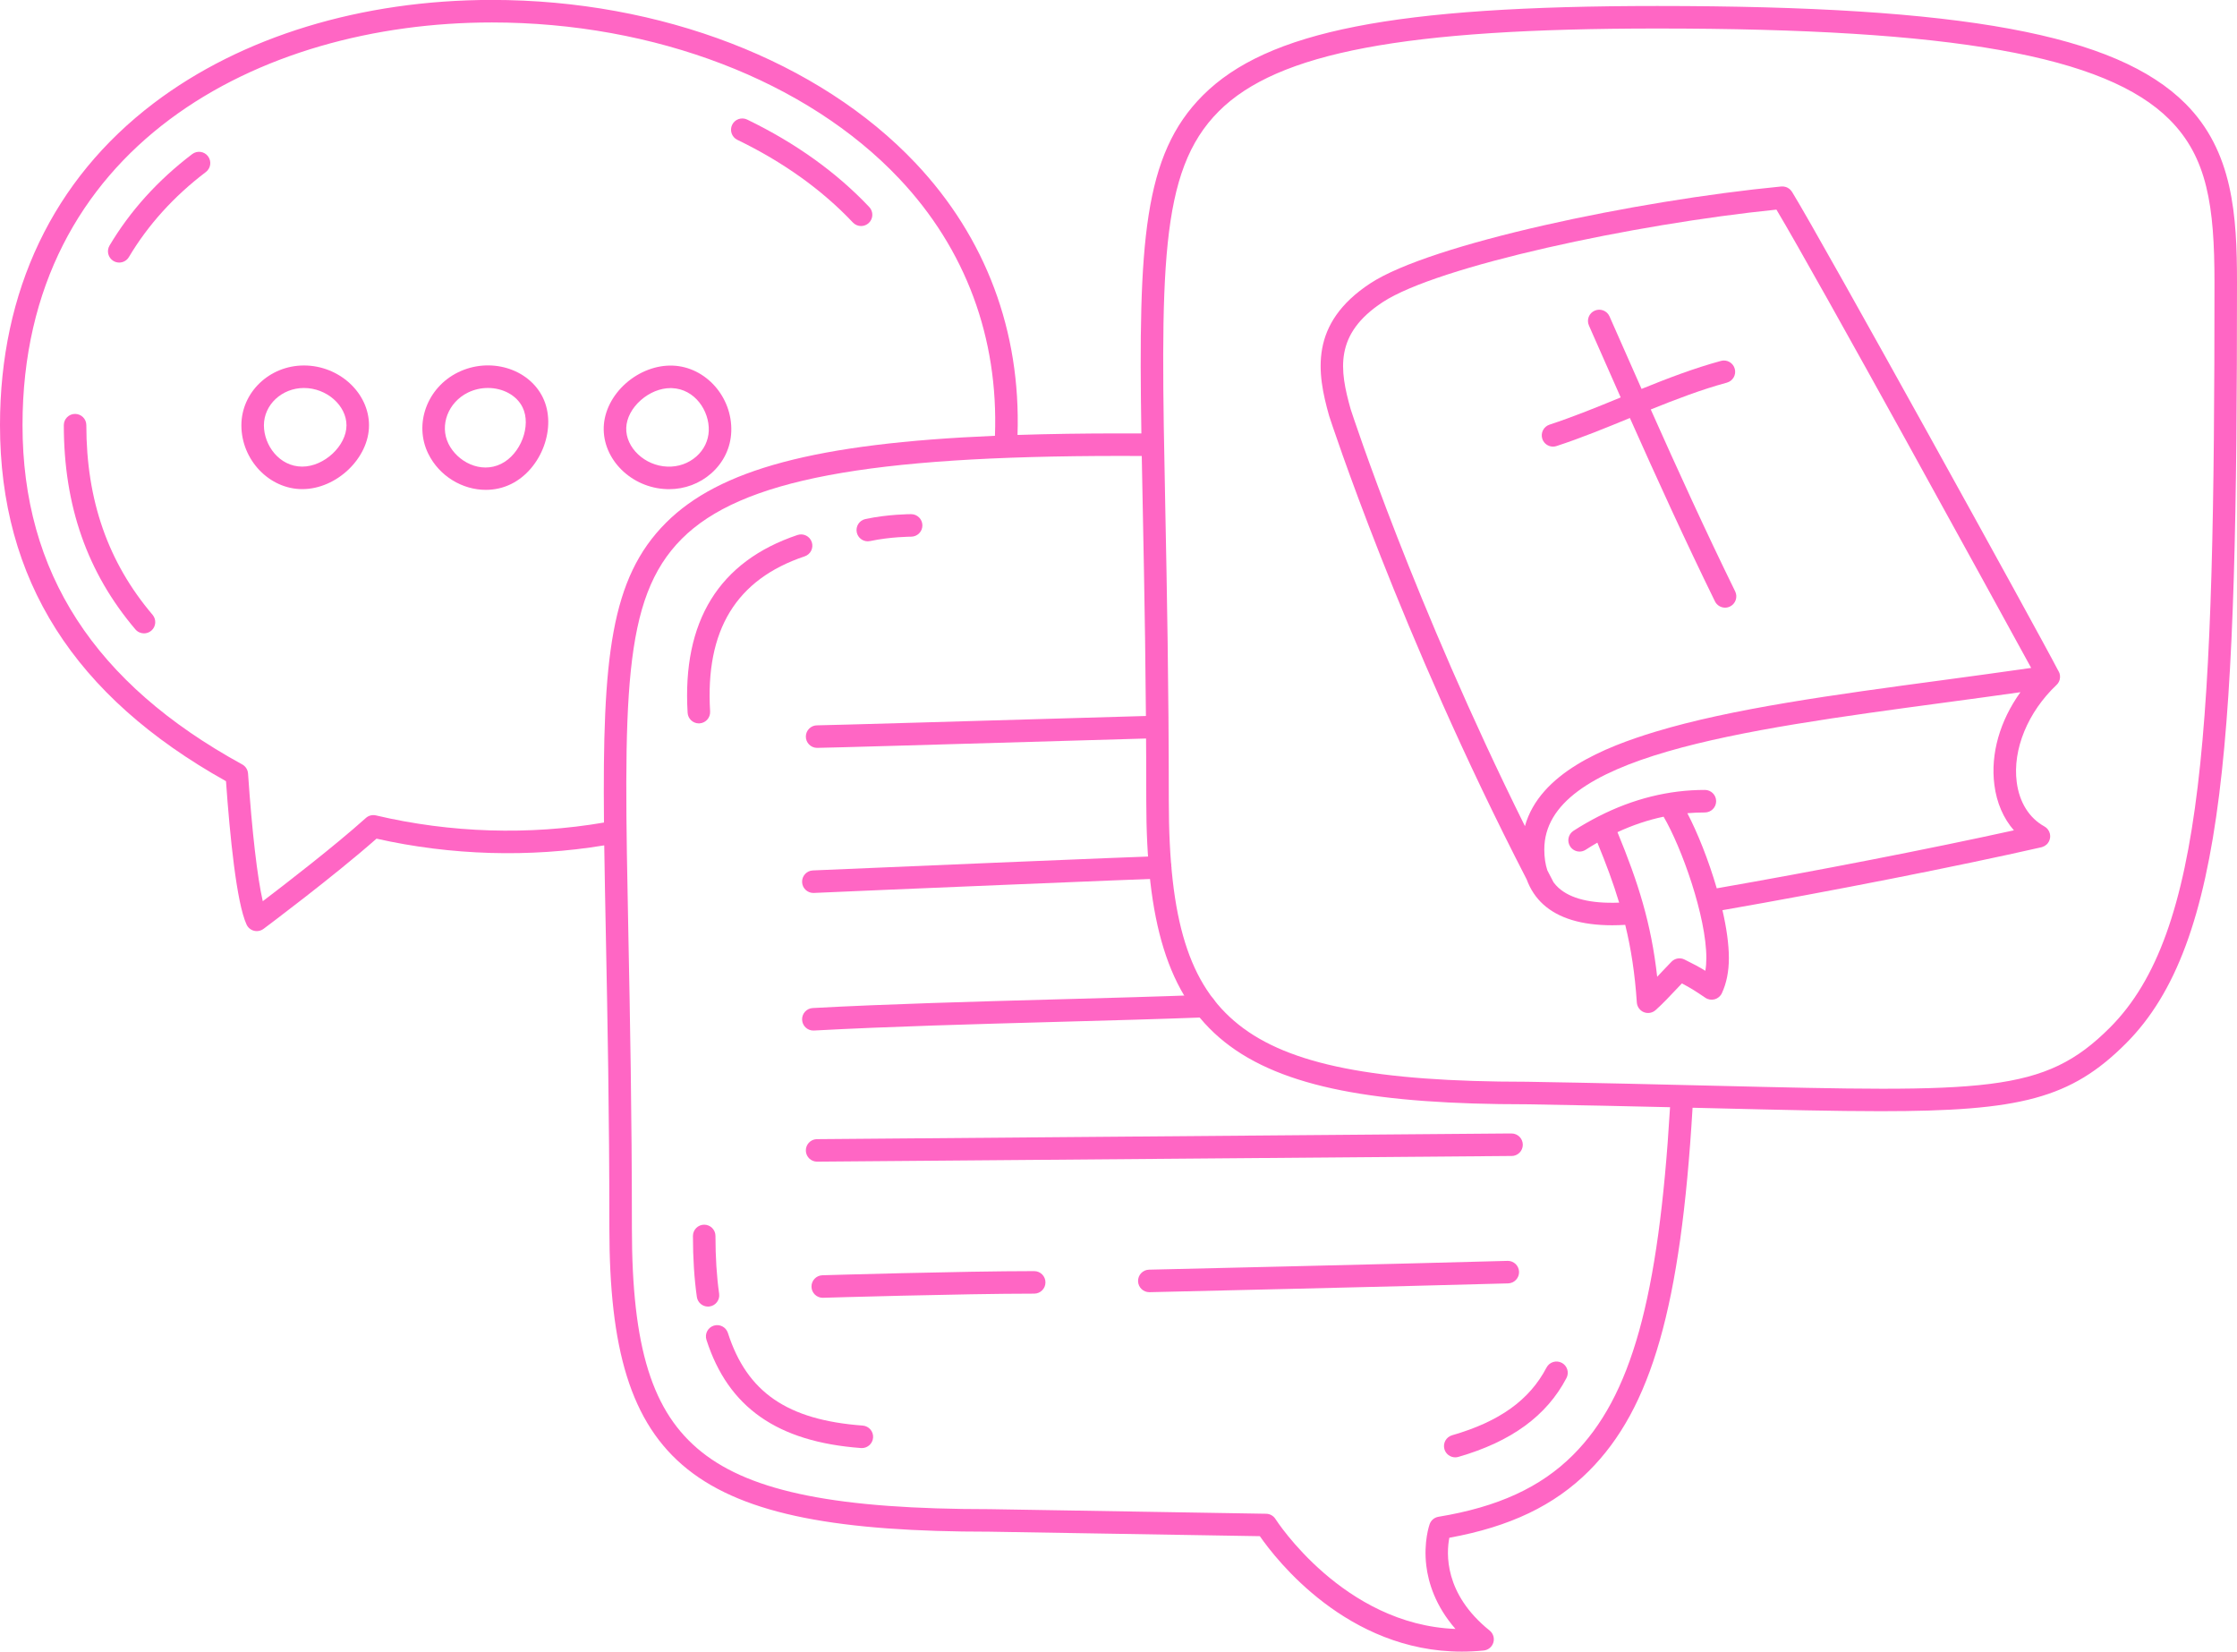 <?xml version="1.0" encoding="UTF-8" standalone="no"?><svg xmlns="http://www.w3.org/2000/svg" xmlns:xlink="http://www.w3.org/1999/xlink" fill="#ff66c4" height="738.3" preserveAspectRatio="xMidYMid meet" version="1" viewBox="0.0 130.9 1000.0 738.3" width="1000" zoomAndPan="magnify"><g id="change1_1"><path d="M 365.281 465.176 C 365.246 465.176 365.219 465.176 365.195 465.176 C 362.414 465.133 360.195 462.844 360.234 460.066 C 360.277 457.289 362.586 455.059 365.336 455.105 C 365.348 455.105 365.359 455.105 365.371 455.105 C 368.781 455.105 443.066 452.938 483.047 451.773 C 509.422 451.004 513.488 450.883 513.781 450.883 L 513.785 450.883 C 516.566 450.891 518.812 453.148 518.809 455.93 C 518.805 458.707 516.551 460.953 513.773 460.953 C 513.77 460.953 513.77 460.953 513.766 460.953 C 513.199 460.965 500.023 461.348 483.34 461.836 C 425.422 463.527 368.672 465.176 365.281 465.176"/><path d="M 363.59 530.023 C 360.914 530.023 358.688 527.918 358.562 525.223 C 358.434 522.445 360.582 520.09 363.359 519.961 C 378.684 519.254 514.91 513.547 518.699 513.547 C 518.723 513.547 518.738 513.547 518.75 513.547 C 521.531 513.625 523.719 515.941 523.641 518.723 C 523.559 521.504 521.188 523.672 518.465 523.609 C 515.121 523.645 386.387 528.977 363.824 530.02 C 363.746 530.023 363.664 530.023 363.59 530.023"/><path d="M 363.586 591.527 C 360.93 591.527 358.711 589.445 358.562 586.762 C 358.414 583.988 360.543 581.617 363.32 581.465 C 397.062 579.645 435.359 578.598 472.395 577.586 C 495.766 576.949 517.836 576.348 538.34 575.57 C 541.066 575.473 543.453 577.633 543.559 580.41 C 543.664 583.188 541.5 585.527 538.719 585.633 C 518.164 586.406 496.066 587.012 472.672 587.652 C 435.699 588.664 397.473 589.707 363.863 591.52 C 363.77 591.523 363.68 591.527 363.586 591.527"/><path d="M 367.785 710.977 C 365.074 710.977 362.836 708.816 362.754 706.09 C 362.672 703.312 364.859 700.992 367.637 700.906 C 368.258 700.891 430.172 699.055 462.316 699.055 C 465.098 699.055 467.348 701.309 467.348 704.09 C 467.348 706.871 465.098 709.121 462.316 709.121 C 430.32 709.121 368.559 710.953 367.938 710.973 C 367.887 710.977 367.836 710.977 367.785 710.977"/><path d="M 513.773 708.473 C 511.047 708.473 508.805 706.293 508.742 703.555 C 508.68 700.773 510.879 698.469 513.66 698.406 C 514.793 698.379 627.449 695.793 673.883 694.477 C 673.93 694.473 673.98 694.473 674.027 694.473 C 676.742 694.473 678.98 696.633 679.059 699.363 C 679.137 702.145 676.949 704.461 674.168 704.539 C 627.707 705.859 515.023 708.445 513.891 708.473 C 513.852 708.473 513.812 708.473 513.773 708.473"/><path d="M 365.266 650.133 C 362.641 650.133 360.43 648.102 360.246 645.441 C 360.059 642.672 362.148 640.266 364.926 640.074 C 365.27 640.051 671.551 637.535 674.098 637.535 L 675.703 637.535 C 678.484 637.535 680.738 639.789 680.738 642.57 C 680.738 645.352 678.484 647.605 675.703 647.605 L 674.098 647.602 C 669.551 647.633 368.559 650.098 365.371 650.129 C 365.336 650.133 365.301 650.133 365.266 650.133"/><path d="M 135.875 304.324 C 126.004 304.324 117.977 311.809 117.977 321.012 C 117.977 329.922 124.867 339.461 135.125 339.461 C 144.914 339.461 154.887 330.148 154.887 321.012 C 154.887 312.121 146.004 304.324 135.875 304.324 Z M 135.125 349.527 C 120.371 349.527 107.906 336.469 107.906 321.012 C 107.906 306.258 120.453 294.258 135.875 294.258 C 151.637 294.258 164.957 306.508 164.957 321.012 C 164.957 335.668 150.457 349.527 135.125 349.527"/><path d="M 218.102 304.312 C 215.102 304.312 212.023 304.973 209.176 306.371 C 200.32 310.73 196.418 320.988 200.477 329.246 C 204.41 337.242 214.809 342.762 224.008 338.23 C 232.789 333.914 237.633 321.156 233.602 312.957 C 230.906 307.48 224.684 304.312 218.102 304.312 Z M 217.176 349.855 C 206.789 349.855 196.422 343.812 191.441 333.691 C 184.934 320.449 190.895 304.145 204.73 297.336 C 218.879 290.383 236.234 295.5 242.637 308.512 C 242.637 308.512 242.637 308.512 242.637 308.516 C 249.105 321.668 242.211 340.504 228.453 347.27 C 224.871 349.027 221.023 349.855 217.176 349.855"/><path d="M 299.785 304.371 C 295.195 304.371 290.375 306.312 286.473 309.754 C 282.484 313.266 280.105 317.77 279.949 322.109 C 279.633 330.992 288.23 339.105 298.355 339.469 C 303.199 339.637 307.77 338.035 311.277 334.945 C 314.707 331.922 316.68 327.836 316.84 323.434 C 317.156 314.527 310.613 304.75 300.359 304.383 C 300.168 304.375 299.977 304.371 299.785 304.371 Z M 299.066 349.551 C 298.707 349.551 298.352 349.543 297.992 349.527 C 282.238 348.965 269.367 336.242 269.887 321.75 C 270.141 314.66 273.762 307.535 279.816 302.195 C 285.797 296.93 293.449 294.047 300.723 294.32 C 315.465 294.852 327.453 308.348 326.898 323.793 C 326.645 330.984 323.457 337.629 317.938 342.496 C 312.754 347.066 306.086 349.551 299.066 349.551"/><path d="M 384.926 231.934 C 383.59 231.934 382.254 231.402 381.266 230.355 C 367.469 215.742 350.098 203.312 329.625 193.41 C 327.125 192.203 326.078 189.191 327.289 186.688 C 328.5 184.184 331.512 183.141 334.012 184.348 C 355.586 194.785 373.945 207.938 388.586 223.441 C 390.492 225.465 390.402 228.648 388.379 230.559 C 387.406 231.477 386.164 231.934 384.926 231.934"/><path d="M 64.371 414 C 62.945 414 61.527 413.395 60.531 412.223 C 38.996 386.859 28.527 357.004 28.527 320.941 C 28.527 318.16 30.781 315.906 33.559 315.906 C 36.34 315.906 38.594 318.16 38.594 320.941 C 38.594 354.516 48.281 382.242 68.207 405.707 C 70.008 407.824 69.746 411.004 67.629 412.805 C 66.68 413.605 65.523 414 64.371 414"/><path d="M 53.289 248.258 C 52.414 248.258 51.527 248.027 50.719 247.551 C 48.332 246.129 47.543 243.039 48.969 240.648 C 58.18 225.152 70.617 211.398 85.926 199.773 C 88.141 198.098 91.297 198.523 92.98 200.742 C 94.664 202.957 94.23 206.113 92.016 207.797 C 77.742 218.633 66.172 231.418 57.621 245.797 C 56.68 247.379 55.008 248.258 53.289 248.258"/><path d="M 650.531 782.293 C 648.344 782.293 646.332 780.855 645.695 778.652 C 644.926 775.98 646.469 773.188 649.141 772.418 C 670.309 766.32 683.719 756.703 691.34 742.16 C 692.633 739.699 695.672 738.754 698.137 740.039 C 700.598 741.332 701.551 744.375 700.258 746.836 C 691.395 763.742 675.586 775.273 651.93 782.094 C 651.465 782.23 650.992 782.293 650.531 782.293"/><path d="M 385.277 778.148 C 385.152 778.148 385.027 778.145 384.902 778.137 C 347.477 775.363 325.52 759.992 315.805 729.766 C 314.953 727.121 316.41 724.285 319.055 723.434 C 321.695 722.59 324.535 724.039 325.391 726.688 C 333.918 753.215 351.938 765.598 385.645 768.094 C 388.418 768.301 390.5 770.715 390.293 773.484 C 390.098 776.133 387.891 778.148 385.277 778.148"/><path d="M 316.488 714.906 C 314.02 714.906 311.867 713.094 311.512 710.582 C 310.352 702.434 309.762 693.266 309.762 683.34 C 309.762 680.559 312.016 678.305 314.797 678.305 C 317.578 678.305 319.832 680.559 319.832 683.34 C 319.832 692.793 320.383 701.48 321.477 709.16 C 321.867 711.914 319.957 714.465 317.203 714.855 C 316.965 714.891 316.723 714.906 316.488 714.906"/><path d="M 312.406 454.238 C 309.766 454.238 307.547 452.176 307.387 449.508 C 304.918 408.52 321.445 381.781 356.512 370.027 C 359.152 369.145 362.004 370.566 362.887 373.203 C 363.77 375.836 362.348 378.691 359.711 379.574 C 329.074 389.844 315.246 412.52 317.438 448.898 C 317.605 451.676 315.488 454.059 312.715 454.227 C 312.613 454.234 312.508 454.238 312.406 454.238"/><path d="M 387.918 372.855 C 385.594 372.855 383.504 371.234 383 368.871 C 382.418 366.152 384.152 363.477 386.871 362.895 C 396.965 360.738 406.883 360.715 407.301 360.715 C 410.082 360.715 412.332 362.965 412.336 365.742 C 412.336 368.523 410.086 370.777 407.305 370.781 C 407.211 370.781 397.996 370.812 388.977 372.742 C 388.621 372.816 388.266 372.855 387.918 372.855"/><path d="M 943.199 590.203 C 913.648 619.754 888.328 619.145 766.598 616.203 C 742.332 615.617 714.824 614.949 682.566 614.414 C 614.703 614.414 576.168 606.785 553.715 588.902 C 531.531 571.234 522.484 542.242 522.484 488.832 C 522.484 437.199 521.621 393.586 520.926 358.535 C 518.812 251.742 517.938 207.543 544.844 180.633 C 571.113 154.359 627.898 143.645 740.844 143.645 C 872.824 143.645 941.297 155.809 969.801 184.312 C 986.723 201.23 989.934 222.957 989.934 257.133 C 989.934 456.219 985.512 547.891 943.199 590.203 Z M 703.188 781.246 C 688.73 795.703 669.609 804.48 643.016 808.863 C 641.215 809.16 639.715 810.414 639.098 812.137 C 638.98 812.457 636.305 820.094 637.598 830.734 C 638.516 838.301 641.629 848.656 650.629 858.988 C 600.523 857.098 570.492 810.371 570.176 809.867 C 569.27 808.426 567.699 807.535 565.992 807.508 L 442.559 805.457 C 374.695 805.457 336.16 797.828 313.707 779.945 C 291.523 762.277 282.477 733.285 282.477 679.875 C 282.477 628.246 281.609 584.625 280.918 549.578 C 278.801 442.785 277.926 398.582 304.832 371.676 C 331.102 345.406 387.891 334.688 500.836 334.688 C 504.07 334.688 507.246 334.699 510.398 334.715 C 510.539 342.375 510.691 350.344 510.859 358.734 C 511.555 393.738 512.414 437.301 512.414 488.832 C 512.414 595.324 548.988 624.484 682.484 624.484 C 706.184 624.879 727.348 625.34 746.555 625.793 C 741.457 711.43 729.184 755.254 703.188 781.246 Z M 168.062 495.367 C 166.457 494.992 164.773 495.418 163.547 496.52 C 149.578 509.055 127.73 525.914 117.465 533.719 C 115.039 523.141 112.672 502.836 110.883 476.652 C 110.766 474.938 109.785 473.402 108.281 472.578 C 42.191 436.387 10.066 386.785 10.066 320.941 C 10.066 196.598 115.445 140.938 219.883 140.938 C 292.637 140.938 360.723 167.043 402.008 210.77 C 431.648 242.164 446.391 281.832 444.77 325.688 C 364.43 329.07 321.438 340.832 297.715 364.555 C 272.93 389.34 269.285 424.797 269.996 498.555 C 236.52 504.297 201.371 503.219 168.062 495.367 Z M 976.922 177.191 C 945.941 146.215 877.547 133.578 740.844 133.578 C 623.414 133.578 566.465 144.773 537.723 173.516 C 511.094 200.145 508.867 239.094 510.227 324.645 C 507.133 324.633 504.012 324.621 500.836 324.621 C 484.332 324.621 469.062 324.852 454.859 325.312 C 456.395 279 440.703 237.09 409.324 203.855 C 366.176 158.152 295.355 130.867 219.883 130.867 C 161.602 130.867 107.898 147.273 68.676 177.059 C 23.746 211.172 0 260.93 0 320.941 C 0 389.984 33.059 442.066 101.027 480.074 C 102.762 504.508 105.719 534.391 110.223 544.156 C 110.859 545.535 112.082 546.551 113.555 546.926 C 113.965 547.031 114.379 547.082 114.793 547.082 C 115.867 547.082 116.926 546.734 117.805 546.082 C 119.117 545.102 149.137 522.664 168.309 505.758 C 201.641 513.258 236.652 514.273 270.113 508.754 C 270.289 521.352 270.559 534.961 270.852 549.777 C 271.543 584.781 272.406 628.344 272.406 679.875 C 272.406 786.367 308.98 815.527 442.473 815.527 L 563.188 817.531 C 570.449 827.988 602.262 869.137 653.457 869.133 C 656.645 869.129 659.914 868.973 663.25 868.633 C 665.285 868.43 666.992 867.016 667.574 865.055 C 668.156 863.098 667.492 860.98 665.902 859.703 C 645.441 843.254 646.566 825.023 647.891 818.238 C 675.004 813.312 694.895 803.777 710.309 788.367 C 738.273 760.402 751.371 714.656 756.625 626.031 C 759.926 626.113 763.172 626.191 766.355 626.266 C 796.246 626.988 820.555 627.574 840.719 627.574 C 903.062 627.574 925.688 621.957 950.316 597.324 C 995.301 552.34 1000 459.117 1000 257.133 C 1000 227.168 998.234 198.504 976.922 177.191"/><path d="M 868.133 434.945 C 819.805 441.438 774.16 447.598 739.812 458.02 C 717.328 464.848 688.332 476.426 681.688 500.152 C 632.285 400.766 604.816 316.98 603.809 313.895 C 598.773 296.105 596.395 280.215 618.105 265.953 C 642.59 249.875 730.301 231.082 794.113 224.59 C 812.855 255.934 890.668 397.812 907.984 429.441 C 894.68 431.355 881.219 433.184 868.133 434.945 Z M 891.539 481.711 C 892.562 489.766 895.602 496.695 900.266 502.031 C 863.332 510.172 812.035 520.188 767.434 527.957 C 763.773 515.391 758.824 503.023 754.293 494.383 C 756.895 494.164 759.496 494.047 762.133 494.047 C 764.898 494.047 767.164 491.781 767.164 489.012 C 767.164 486.227 764.898 483.977 762.133 483.977 C 745.938 483.977 730.012 487.938 714.625 495.789 C 714.625 495.789 714.625 495.789 714.609 495.789 C 714.609 495.789 714.594 495.809 714.574 495.809 C 710.816 497.738 707.074 499.867 703.383 502.25 C 701.051 503.762 700.379 506.883 701.891 509.215 C 702.848 510.707 704.473 511.531 706.117 511.531 C 707.059 511.531 707.996 511.262 708.836 510.727 C 710.582 509.602 712.328 508.543 714.07 507.535 C 717.949 516.949 721.188 525.625 723.805 534.352 C 711.188 534.84 702.059 532.605 696.652 527.688 C 695.832 526.949 695.129 526.129 694.473 525.258 C 693.551 523.477 692.629 521.699 691.703 519.922 C 690.816 517.234 690.344 514.133 690.344 510.574 C 690.344 469.027 777.352 457.312 869.488 444.914 C 880.551 443.438 891.895 441.891 903.188 440.297 C 894.039 453.035 889.742 467.801 891.539 481.711 Z M 762.332 564.824 C 759.43 563.012 757.047 561.785 753.035 559.789 C 751.09 558.801 748.723 559.203 747.195 560.766 C 745.836 562.156 744.293 563.785 742.684 565.496 C 742.078 566.148 741.441 566.82 740.805 567.492 C 738.137 543.582 732.277 525.223 723.051 502.855 C 729.863 499.699 736.707 497.402 743.672 495.941 C 751.727 509.652 762.785 540.559 762.785 559.137 C 762.785 561.164 762.633 563.078 762.332 564.824 Z M 920.871 433.168 C 920.871 433.016 920.871 432.883 920.855 432.73 L 920.855 432.664 C 920.855 432.645 920.84 432.629 920.84 432.613 C 920.82 432.445 920.754 432.277 920.723 432.125 C 920.688 432.008 920.688 431.906 920.652 431.809 C 920.637 431.789 920.621 431.758 920.621 431.738 C 920.605 431.707 920.605 431.691 920.586 431.656 C 920.535 431.488 920.453 431.355 920.367 431.203 C 920.301 431.051 920.25 430.902 920.168 430.75 L 920.082 430.668 C 911.895 414.727 814.449 238.332 801.062 216.617 C 800.992 216.516 800.91 216.418 800.824 216.332 C 800.742 216.199 800.656 216.082 800.559 215.965 C 800.426 215.812 800.273 215.66 800.121 215.527 C 800.035 215.461 799.969 215.395 799.887 215.324 C 799.699 215.176 799.5 215.059 799.301 214.941 C 799.23 214.891 799.164 214.855 799.082 214.805 C 798.863 214.703 798.645 214.605 798.426 214.52 C 798.344 214.504 798.258 214.469 798.176 214.453 C 797.957 214.387 797.723 214.336 797.484 214.301 C 797.387 214.285 797.301 214.27 797.199 214.27 C 796.984 214.234 796.781 214.254 796.562 214.254 C 796.465 214.254 796.379 214.234 796.277 214.254 C 730.938 220.578 639.418 239.91 612.566 257.547 C 585.184 275.531 588.707 297.531 594.145 316.73 C 594.16 316.777 594.176 316.848 594.195 316.895 C 594.512 317.887 625.844 414.273 682.477 523.996 C 684.086 528.359 686.535 532.102 689.875 535.141 C 696.723 541.348 707.059 544.469 720.699 544.469 C 722.578 544.469 724.527 544.402 726.523 544.285 C 729.125 554.926 730.852 566.051 731.707 578.988 C 731.844 580.898 733.051 582.578 734.828 583.316 C 735.449 583.566 736.09 583.684 736.742 583.684 C 737.949 583.684 739.141 583.25 740.082 582.41 C 743.117 579.707 746.625 576 750.016 572.391 C 750.637 571.738 751.238 571.082 751.844 570.461 C 755.402 572.309 757.617 573.668 762.332 576.871 C 763.539 577.695 765.066 577.945 766.492 577.562 C 767.902 577.176 769.094 576.184 769.715 574.844 C 771.797 570.395 772.855 565.125 772.855 559.137 C 772.855 552.879 771.762 545.441 769.984 537.727 C 818.766 529.219 875.398 518.059 912.582 509.602 C 912.617 509.602 912.648 509.586 912.684 509.566 C 912.781 509.551 912.883 509.5 912.984 509.465 C 913.27 509.383 913.555 509.266 913.824 509.113 C 913.926 509.062 914.023 509.012 914.125 508.945 C 914.41 508.762 914.68 508.559 914.914 508.344 C 914.965 508.293 915.031 508.242 915.082 508.191 C 915.367 507.891 915.602 507.57 915.805 507.199 C 915.82 507.184 915.855 507.148 915.871 507.117 C 915.922 507.031 915.938 506.949 915.988 506.848 C 916.07 506.68 916.141 506.512 916.207 506.328 C 916.258 506.195 916.289 506.043 916.324 505.891 C 916.375 505.727 916.406 505.559 916.441 505.391 C 916.457 505.223 916.457 505.07 916.477 504.902 C 916.477 504.75 916.492 504.582 916.477 504.414 C 916.457 504.246 916.441 504.062 916.406 503.895 C 916.391 503.793 916.391 503.695 916.375 503.574 C 916.355 503.527 916.34 503.492 916.324 503.441 C 916.273 503.273 916.223 503.105 916.156 502.938 C 916.105 502.789 916.055 502.637 915.988 502.504 C 915.902 502.352 915.82 502.219 915.719 502.066 C 915.652 501.934 915.57 501.797 915.484 501.68 C 915.367 501.527 915.25 501.41 915.133 501.277 C 915.031 501.176 914.934 501.059 914.832 500.957 C 914.695 500.84 914.547 500.742 914.41 500.641 C 914.277 500.555 914.16 500.457 914.023 500.387 C 913.977 500.355 913.941 500.32 913.891 500.289 C 907.078 496.527 902.684 489.48 901.523 480.438 C 899.645 465.855 906.477 449.227 919.328 437.043 C 919.41 436.977 919.48 436.875 919.547 436.789 C 919.562 436.789 919.562 436.773 919.578 436.773 C 919.68 436.656 919.797 436.555 919.883 436.422 C 919.914 436.406 919.934 436.371 919.949 436.34 C 920.031 436.223 920.102 436.086 920.184 435.953 C 920.25 435.836 920.336 435.734 920.387 435.617 C 920.402 435.566 920.418 435.531 920.438 435.48 C 920.504 435.348 920.555 435.215 920.605 435.078 C 920.637 434.945 920.703 434.828 920.738 434.711 C 920.738 434.66 920.754 434.609 920.754 434.559 C 920.789 434.426 920.805 434.289 920.82 434.141 C 920.855 434.004 920.887 433.871 920.887 433.738 L 920.887 433.602 C 920.906 433.453 920.887 433.316 920.871 433.168"/><path d="M 773.371 401.988 C 772.652 402.34 771.898 402.508 771.156 402.508 C 769.297 402.508 767.5 401.469 766.629 399.691 C 753.422 372.758 740.82 345.137 728.605 317.734 C 717.949 322.113 706.941 326.629 695.816 330.27 C 695.297 330.438 694.758 330.523 694.238 330.523 C 692.125 330.523 690.16 329.18 689.457 327.066 C 688.602 324.414 690.027 321.578 692.676 320.707 C 703.367 317.199 714.09 312.82 724.492 308.539 C 720.195 298.824 715.918 289.16 711.688 279.562 L 710.297 276.391 C 709.172 273.855 710.312 270.867 712.863 269.762 C 715.398 268.637 718.387 269.777 719.508 272.328 L 720.902 275.5 C 725.164 285.184 729.477 294.93 733.824 304.73 C 745.367 300.051 757.215 295.5 769.312 292.215 C 771.996 291.477 774.766 293.066 775.488 295.754 C 776.227 298.422 774.648 301.191 771.965 301.93 C 760.484 305.051 749.094 309.414 737.934 313.926 C 750.066 341.145 762.586 368.562 775.672 395.242 C 776.898 397.742 775.855 400.766 773.371 401.988"/></g></svg>